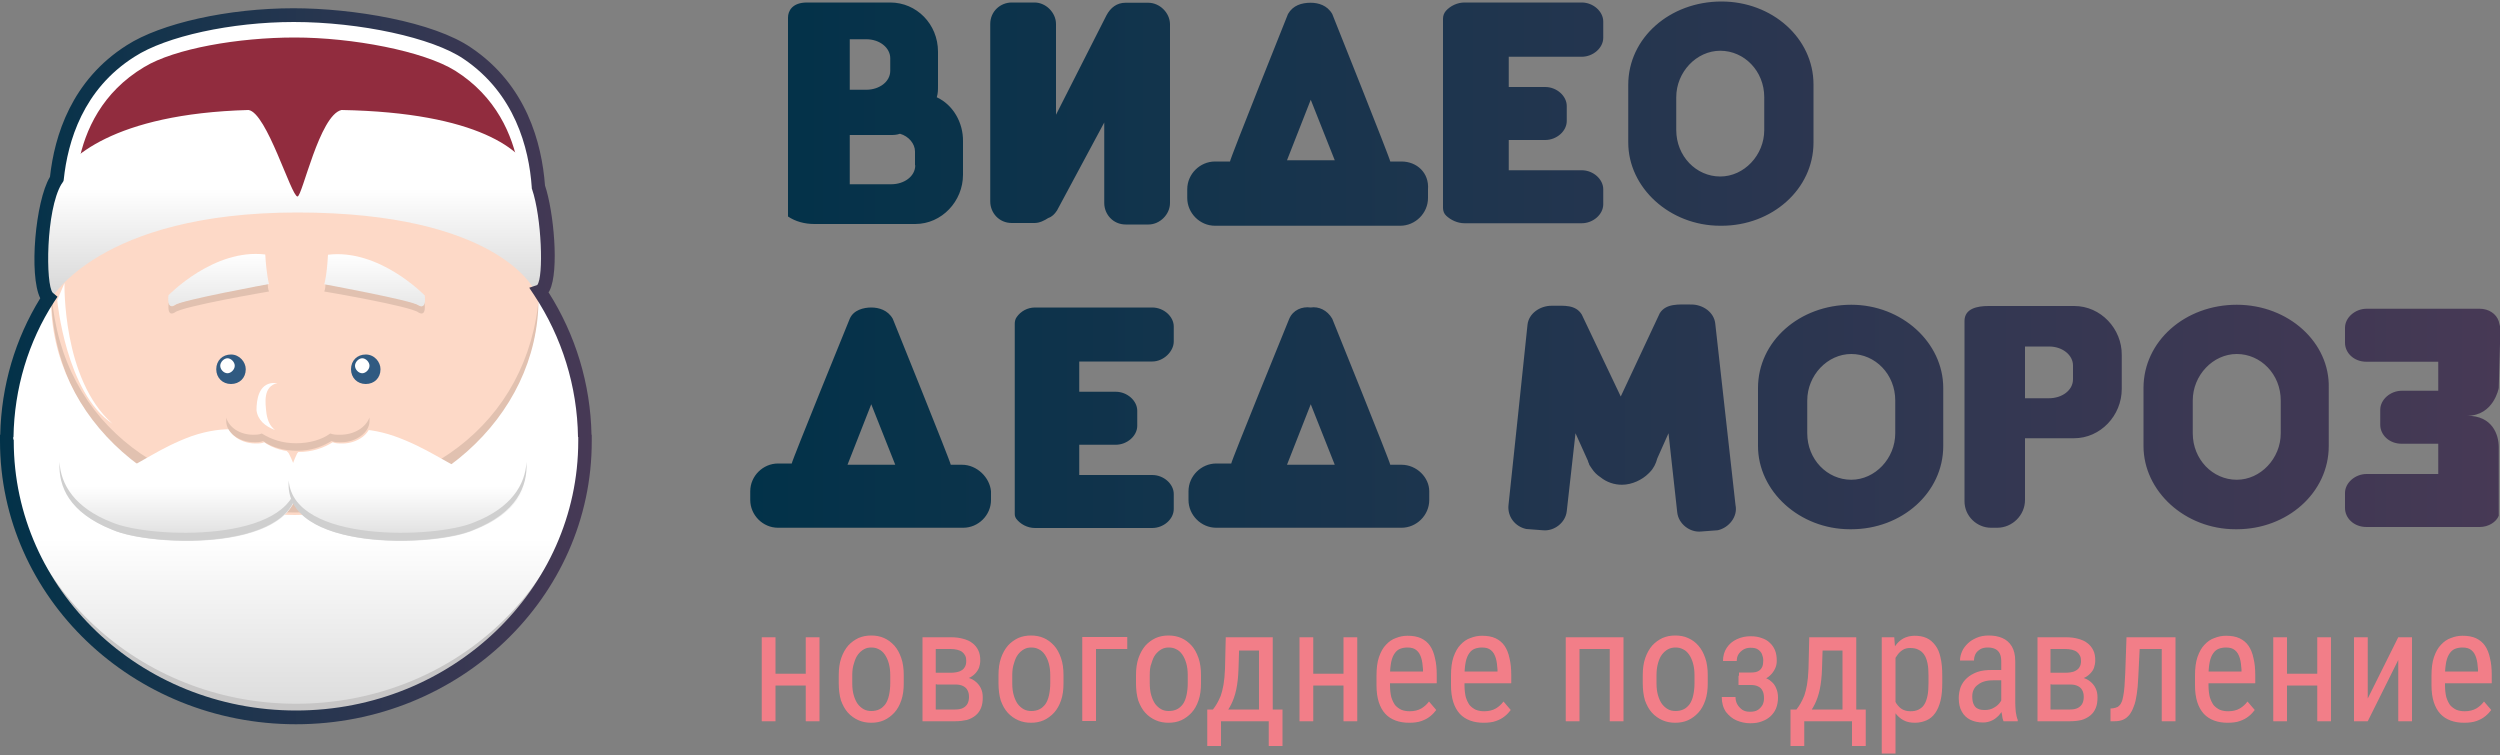 <svg version="1.1" id="Слой_1" xmlns="http://www.w3.org/2000/svg" xmlns:xlink="http://www.w3.org/1999/xlink" x="0" y="0" viewBox="0 0 1000 302" style="enable-background:new 0 0 1000 302" xml:space="preserve"><rect x="0" y="0" width="1000" height="302" fill="#808080" stroke="none"/><style>.st1,.st2{fill-rule:evenodd;clip-rule:evenodd;fill:#fdd9c7}.st2{fill:#e1c1b0}.st3{fill:#fff}.st8{fill-rule:evenodd;clip-rule:evenodd;fill:#cfcfcf}.st12{fill:#305a81}</style><defs><path id="SVGID_1_" d="M2.8 6.1h231.3V287H2.8z"/></defs><clipPath id="SVGID_00000070106699034475325380000001444214400154152365_"><use xlink:href="#SVGID_1_" style="overflow:visible"/></clipPath><g style="clip-path:url(#SVGID_00000070106699034475325380000001444214400154152365_)"><path class="st1" d="M117.9 59.9c60.8 0 109.8 47.9 109.8 106.6 0 58.7-49 106.6-109.8 106.6S8.1 225.2 8.1 166.5c0-58.7 49.5-106.6 109.8-106.6z"/><path class="st2" d="M117.9 199.1c-53.9 0-96-32.1-97.5-86.4v3C20.4 171 63 205 117.9 205s98-34.1 98-89.3v-3c-1.5 53.8-43.6 86.4-98 86.4z"/><path class="st3" d="M117.4 6.1c25 0 55.9 5.9 69.6 15.3 35.8 24.2 27.9 71.1 27.9 72.6 0 1-43.6-9.9-91.1-12.3-44.6-1.6-101 9.3-101 9.3s-7.4-47.4 29.4-70.6C66 11.5 92.9 6.1 117.4 6.1z"/><path d="M117.9 15c23 0 51.5 5.4 64.2 13.3 32.8 20.7 26 61.2 26 62.7 0 1-40.2-8.4-84.3-10.4-41.2-2-93.1 7.4-93.1 7.4s-6.9-41 27-61.2C69.9 19.4 95.4 15 117.9 15z" style="fill-rule:evenodd;clip-rule:evenodd;fill:#912c3e"/><linearGradient id="SVGID_00000062880062510909919190000012165010799505626271_" gradientUnits="userSpaceOnUse" x1="118.398" y1="143.333" x2="118.398" y2="6.846" gradientTransform="matrix(1 0 0 -1 0 301.89)"><stop offset=".418" style="stop-color:#fff"/><stop offset="1" style="stop-color:#d6d6d6"/></linearGradient><path style="fill-rule:evenodd;clip-rule:evenodd;fill:url(#SVGID_00000062880062510909919190000012165010799505626271_)" d="M215.4 115.7v3.9c0 47.4-43.6 86.4-97.5 86.4s-97.5-38.5-97.5-86.4v-2c-11.3 16.8-17.6 37-17.6 58.7 0 61.2 51.9 110.6 115.6 110.6S234 237.6 234 176.4c0-22.7-6.8-43.5-18.6-60.7z"/><path d="M118.4 281.5c-62.7 0-114.2-47.9-115.6-107.6v2c0 61.2 51.9 110.6 115.6 110.6S234 237.1 234 175.9v-2c-1.4 59.7-52.4 107.6-115.6 107.6z" style="fill-rule:evenodd;clip-rule:evenodd;fill:#c7c6c6"/><linearGradient id="SVGID_00000134226056388522416050000001380400677351120806_" gradientUnits="userSpaceOnUse" x1="71.322" y1="126.416" x2="71.322" y2="80.743" gradientTransform="matrix(1 0 0 -1 0 301.89)"><stop offset=".418" style="stop-color:#fff"/><stop offset="1" style="stop-color:#d6d6d6"/></linearGradient><path style="fill-rule:evenodd;clip-rule:evenodd;fill:url(#SVGID_00000134226056388522416050000001380400677351120806_)" d="M115.5 181.3s-12.3-15.8-38.7-6.9c-26 9.4-31.9 26.2-52.4 5.4-2.5 10.9.5 24.2 20.6 32.1 17.5 7.9 91 9.4 70.5-30.6z"/><path class="st8" d="M44.9 209c-15.2-5.9-20.6-15.3-21.1-24.2-.5 9.9 3.9 20.2 21.1 27.1 15.7 6.9 76.4 8.9 74-19.7-2 25.1-58.8 23.2-74 16.8z"/><linearGradient id="SVGID_00000071538440289180152290000002606430707027004316_" gradientUnits="userSpaceOnUse" x1="163.422" y1="126.416" x2="163.422" y2="80.743" gradientTransform="matrix(1 0 0 -1 0 301.89)"><stop offset=".418" style="stop-color:#fff"/><stop offset="1" style="stop-color:#d6d6d6"/></linearGradient><path style="fill-rule:evenodd;clip-rule:evenodd;fill:url(#SVGID_00000071538440289180152290000002606430707027004316_)" d="M189.9 211.9c20.1-7.9 23-21.2 20.6-32.1-20.6 20.7-26.5 3.9-52.9-5.4-26-8.9-38.7 6.9-38.7 6.9-19.6 40 53.9 38.5 71 30.6z"/><path class="st8" d="M189.5 209c15.2-5.9 20.6-15.3 21.1-24.2.5 9.9-3.9 20.2-21.1 27.1-15.7 6.9-76.4 8.9-74-19.7 1.9 25.1 58.8 23.2 74 16.8z"/><path class="st2" d="M69.9 122.1c-1.5 1-2 0-2.4-1 0 0-1 5.9 2.4 3.9 2.9-2.5 37.7-8.4 37.7-8.4s-.5-1-.5-3c-4.9.6-34.8 6-37.2 8.5zM167.4 122.1c1.5 1 2 0 2.4-1 0 0 1 5.9-2.4 3.9-2.9-2.5-37.7-8.4-37.7-8.4s.5-1 .5-3c4.4.6 34.3 6 37.2 8.5z"/><linearGradient id="SVGID_00000115485954324291386230000010598132987690052765_" gradientUnits="userSpaceOnUse" x1="87.465" y1="200.483" x2="87.465" y2="179.551" gradientTransform="matrix(1 0 0 -1 0 301.89)"><stop offset="0" style="stop-color:#fff"/><stop offset="1" style="stop-color:#e8e8e8"/></linearGradient><path style="fill-rule:evenodd;clip-rule:evenodd;fill:url(#SVGID_00000115485954324291386230000010598132987690052765_)" d="M67.4 118.1s18.1-18.8 38.7-16.3c.5 8.4 1.5 11.8 1.5 11.8S72.8 120 69.9 122c-3.4 2.1-2.5-3.9-2.5-3.9z"/><linearGradient id="SVGID_00000166676369110597533230000011177014712461579918_" gradientUnits="userSpaceOnUse" x1="149.826" y1="200.483" x2="149.826" y2="179.551" gradientTransform="matrix(1 0 0 -1 0 301.89)"><stop offset="0" style="stop-color:#fff"/><stop offset="1" style="stop-color:#e8e8e8"/></linearGradient><path style="fill-rule:evenodd;clip-rule:evenodd;fill:url(#SVGID_00000166676369110597533230000011177014712461579918_)" d="M167.4 122.1c-2.9-2-37.7-8.4-37.7-8.4s1-3 1.5-11.8c20.6-2.5 38.7 16.3 38.7 16.3s.9 5.9-2.5 3.9z"/><path class="st1" d="M138.5 160.1c-2.5-6.4-10.3-10.9-19.6-10.9s-17.2 4.9-19.6 11.4c-4.9 1-8.3 4.4-8.3 8.4 0 4.4 4.9 8.4 11.3 8.4 1 0 2.5 0 3.4-.5 3.4 2.5 8.3 3.9 13.7 3.9 5.4 0 9.8-1.5 13.7-3.9 1 .5 2.5.5 3.9.5 5.9 0 11.3-3.9 11.3-8.4-1-5-4.9-7.9-9.8-8.9z"/><path class="st2" d="M136 173.9c-1.5 0-2.5 0-3.9-.5-3.4 2.5-8.3 3.9-13.7 3.9-5.4 0-9.8-1.5-13.7-3.9-1 .5-2.5.5-3.4.5-5.4 0-9.8-3-10.8-6.9v1.5c0 4.4 4.9 8.4 11.3 8.4 1 0 2.5 0 3.4-.5 3.4 2.5 8.3 3.9 13.7 3.9 5.4 0 9.8-1.5 13.7-3.9 1 .5 2.5.5 3.9.5 5.9 0 11.3-3.9 11.3-8.4V167c-1.5 3.9-5.9 6.9-11.8 6.9z"/><path class="st12" d="M98.3 147.7c0 3.5-2.5 5.9-5.9 5.9s-5.9-2.5-5.9-5.9c0-3.5 2.5-5.9 5.9-5.9s5.9 3 5.9 5.9z"/><path class="st3" d="M93.9 146.3c0 1.5-1.5 3-2.9 3-1.5 0-2.9-1.5-2.9-3s1.5-3 2.9-3 2.9 1.5 2.9 3z"/><path class="st12" d="M152.2 147.7c0 3.5-2.5 5.9-5.9 5.9-3.4 0-5.9-2.5-5.9-5.9 0-3.5 2.5-5.9 5.9-5.9 3.5 0 5.9 3 5.9 5.9z"/><path class="st3" d="M147.8 146.3c0 1.5-1.5 3-2.9 3-1.5 0-2.9-1.5-2.9-3s1.5-3 2.9-3 2.9 1.5 2.9 3z"/><linearGradient id="SVGID_00000094581907125516801940000010403273842253543850_" gradientUnits="userSpaceOnUse" x1="117.858" y1="257.642" x2="117.858" y2="182.514" gradientTransform="matrix(1 0 0 -1 0 301.89)"><stop offset=".418" style="stop-color:#fff"/><stop offset="1" style="stop-color:#d6d6d6"/></linearGradient><path style="fill-rule:evenodd;clip-rule:evenodd;fill:url(#SVGID_00000094581907125516801940000010403273842253543850_)" d="M20.4 119.6S39.5 85 118.9 85c79.9 0 94.6 30.6 94.6 30.6 9.3 8.4 5.9-39.5-.5-45.4-3.4-9.9-21.6-25.2-76.4-26.2-8.8 2-15.7 34.6-17.6 34.6-2.5 0-12.3-33.6-19.6-34.6C45 45.5 26.9 63.7 22.5 72.1c-7 11.5-8 47.5-2.1 47.5z"/><path class="st3" d="M106.6 165.5c-.5-4.4-1.5-10.9 4.4-12.3h-2c-5.4.5-6.4 6.4-6.4 10.9.5 3.9 3.4 6.4 7.4 7.9-1.9-1.5-2.9-3.5-3.4-6.5z"/><path d="m25.8 113.2-2.9 6.9s3.4 37 22.1 49.4c-20.2-17.8-19.2-56.3-19.2-56.3z" style="fill-rule:evenodd;clip-rule:evenodd;fill:#fff"/></g><linearGradient id="SVGID_00000150798173820167545260000017804697548947171227_" gradientUnits="userSpaceOnUse" x1="300.125" y1="106.627" x2="1000" y2="106.627"><stop offset="0" style="stop-color:#023249"/><stop offset="1" style="stop-color:#473955"/></linearGradient><path style="fill-rule:evenodd;clip-rule:evenodd;fill:url(#SVGID_00000150798173820167545260000017804697548947171227_)" d="M384.8 185.9h-4.5c0-1-23.2-58.4-23.2-58.4-2-3.5-5.6-4.5-8.6-4.5-3.1 0-7.1 1-8.6 4.5 0 0-23.2 56.9-23.2 57.9h-5.5c-6 0-11.1 5-11.1 11.1v3.5c0 6 5 11.1 11.1 11.1h74.1c6 0 11.1-5 11.1-11.1v-3.5c-.5-5.5-5.6-10.6-11.6-10.6zm-36.3-24.2 9.6 24.2H339l9.5-24.2zm212.1 24.2h-4.5c0-1-23.2-58.4-23.2-58.4-2-3.5-5.5-5-8.6-4.5-3.5-.5-7.1 1-8.6 4.5 0 0-23.2 56.9-23.2 57.9h-6c-6 0-11.1 5-11.1 11.1v3.5c0 6 5 11.1 11.1 11.1h74.1c6 0 11.1-5 11.1-11.1v-3.5c0-5.5-5-10.6-11.1-10.6zm-36.3-24.2 9.6 24.2h-19.1l9.5-24.2zm-63.4-17.1c4.5 0 8.6-4 8.6-8v-6c0-4-4-7.6-8.6-7.6H414c-3 0-5.7 1.5-7.3 3.8-.6.8-.8 1.8-.8 2.7v76.1c0 .7.2 1.3.6 1.9 1.6 2.1 4.4 3.7 7.5 3.7h46.9c4.5 0 8.6-3.5 8.6-7.6v-6c0-4-4-7.6-8.6-7.6h-29.2v-12.1h14.6c4.5 0 8.6-3.5 8.6-7.6v-6c0-4-4-7.6-8.6-7.6h-14.6v-12.1h29.2zM694.2 202l-8.1-72.6c-.5-4.5-4.9-7.6-9.6-7.6h-.5c-4.5 0-9.6-.5-12.1 3.5l-15.6 33.3s-15.1-31.7-15.6-32.8c-2.5-4-7-3.5-11.6-3.5h-.5c-4.5 0-9.1 3-9.6 7.6 0 .5-7.6 72.1-7.6 72.1-.5 4.5 2.5 8.6 7.1 9.6l6.6.5c4.5.5 9.1-3 9.6-7.6l3.5-31.2 5 11.1c0 .5.5 1 .5 1.5l1 1.5c1 1.5 2 2.5 3.5 3.5 2.5 2 5.5 3 8.6 3 4 0 8.1-2 10.6-4.5l.5-.5c1.5-1.5 2.5-3.5 3-5.5l4.5-10.1 3.5 31.7c.5 4.5 5 8.1 9.6 7.6l6.6-.5c4.5-1 8.1-5.5 7.1-10.1zm46.3-80.1c-20.7 0-37.3 14.6-37.3 33.3v23.2c0 18.1 16.6 33.3 36.8 33.3h.5c20.2 0 36.8-14.6 36.8-33.3v-23.2c0-18.2-16.6-33.3-36.8-33.3zm17.6 51.4c0 10.1-8.1 18.6-17.6 18.6-9.6 0-17.6-8.1-17.6-18.6v-13.1c0-10.1 8.1-18.6 17.6-18.6 9.6 0 17.6 8.1 17.6 18.6v13.1zm136.6-51.4c-20.7 0-37.3 14.6-37.3 33.3v23.2c0 18.1 16.6 33.3 36.8 33.3h.5c20.2 0 36.8-14.6 36.8-33.3v-23.2c.5-18.2-16.1-33.3-36.8-33.3zm17.6 51.4c0 10.1-8.1 18.6-17.6 18.6-9.6 0-17.6-8.1-17.6-18.6v-13.1c0-10.1 8.1-18.6 17.6-18.6 9.6 0 17.6 8.1 17.6 18.6v13.1zm-82.6-50.9h-34.3c-4.5 0-9.6 1-9.6 6v72.1c0 6 5 10.6 10.6 10.6h2.5c6 0 11.1-5 11.1-11.1v-24.7h19.6c10.6 0 19.1-9.1 19.1-19.7V142c.1-10.5-8.4-19.6-19-19.6zm-.5 29.3c0 4.5-4.5 7.6-9.6 7.6H810v-20.7h9.6c5.5 0 9.6 3.5 9.6 7.6v5.5zm170.3 27.2c0-5-2.5-12.6-12.6-12.6 10.6 0 12.6-11.1 12.6-11.1l.5-17.6v-7.1l-.5-2c-1-3-4-5-7.6-5h-45.3c-4.5 0-8.6 3.5-8.6 7.6v6c0 4 3.5 7.6 8.6 7.6h28.7v11.6h-14.6c-4.5 0-8.6 3.5-8.6 7.6v6c0 4 3.5 7.6 8.6 7.6h14.6v12.1h-28.7c-4.5 0-8.6 3.5-8.6 7.6v6c0 4 3.5 7.6 8.6 7.6h45.3c3.5 0 6.6-2 7.6-4.5M560.6 64.6h-4.5c0-1-23.2-59-23.2-59-2-3.5-5.6-4.5-8.6-4.5-3.6 0-7.1 1-9.1 4.5 0 0-23.2 57.9-23.2 59h-6c-6 0-11.1 5-11.1 11.1v3.5c0 6 5 11.1 11.1 11.1h74.1c6 0 11.1-5 11.1-11.1v-3.5c.5-6.6-4.5-11.1-10.6-11.1zm-36.3-24.7 9.6 24.2h-19.1l9.5-24.2zm108.4-17.2c4.5 0 8.6-3.5 8.6-7.6V8.6c0-4-4-7.6-8.6-7.6h-46.9c-2.8 0-5.6 1.3-7.4 3.3-.8.9-1.2 2-1.2 3.2v75.7c0 1.1.4 2.3 1.3 3.1 1.8 1.7 4.5 3 7.3 3h46.9c4.5 0 8.6-3.5 8.6-7.6v-6c0-4-4-7.6-8.6-7.6h-29.2V56h14.6c4.5 0 8.6-3.5 8.6-7.6v-6c0-4-4-7.6-8.6-7.6h-14.6V22.7h29.2zM688.6.6c-20.7 0-37.3 14.6-37.3 33.3V57c0 18.1 16.6 33.3 36.8 33.3h.5c20.2 0 36.8-14.6 36.8-33.3V33.8c0-18.6-16.6-33.2-36.8-33.2zM705.7 52c0 10.1-8.1 18.6-17.6 18.6-9.6 0-17.6-8.1-17.6-18.6V38.9c0-10.1 8.1-18.6 17.6-18.6 9.6 0 17.6 8.1 17.6 18.6V52zm-331-13.1c.5-1.5.5-3 .5-4.5V20.7c0-11.1-8.6-19.7-19.1-19.7h-33.3c-6 0-7.6 3.5-7.6 6v79.6c3 2 6.6 3 10.6 3h40.3c10.6 0 19.1-9.1 19.1-19.7V56.5c.1-7.5-4-14.6-10.5-17.6zm-34.8-23.2h6.6c5.5 0 9.6 3.5 9.6 7.6v5c0 4.5-4.5 7.6-9.6 7.6h-6.6V15.7zm26.2 50.4c0 4.5-4.5 7.6-9.6 7.6h-16.6V54H356c1.5 0 2.5 0 4-.5 3.5 1 6 4 6 7.1v5.5zm93.2-65h-9.1c-3.5 0-6 2-7.6 5l-20.2 39.8V9.6c0-4.5-4-8.6-8.6-8.6h-9.1c-4.5 0-8.6 3.5-8.6 8.6v71c0 4.5 3.5 8.6 8.6 8.6h9.1c2 0 4-1 5.5-2 1.5-.5 2.5-1.5 3.5-3L441.7 49v32.2c0 4.5 3.5 8.6 8.6 8.6h9.1c4.5 0 8.6-4 8.6-8.6V9.6c-.1-4.5-4.1-8.5-8.7-8.5z"/><path d="M323.4 269.5v4.7h-14.2v-4.7h14.2zm-13.2-14.6v33.6h-5.5v-33.6h5.5zm17.6 0v33.6h-5.5v-33.6h5.5zm7.7 18.4v-3.2c0-2.6.3-4.9 1-6.9s1.6-3.6 2.8-5c1.2-1.3 2.6-2.3 4.1-3 1.6-.7 3.3-1 5.1-1 1.8 0 3.5.3 5.1 1 1.6.7 2.9 1.7 4.1 3 1.2 1.3 2.1 3 2.8 5 .7 2 1 4.3 1 6.9v3.2c0 2.6-.3 4.9-1 6.9s-1.6 3.6-2.8 4.9c-1.2 1.3-2.6 2.3-4.1 3-1.6.7-3.3 1-5.1 1-1.8 0-3.5-.3-5.1-1-1.6-.7-3-1.7-4.2-3-1.2-1.3-2.1-3-2.8-4.9-.6-2-.9-4.3-.9-6.9zm5.4-3.2v3.2c0 1.8.2 3.5.6 4.8.4 1.4.9 2.5 1.6 3.5.7.9 1.5 1.6 2.4 2.1.9.5 1.9.7 3 .7 1.2 0 2.3-.2 3.3-.7 1-.5 1.7-1.2 2.4-2.1.6-.9 1.1-2.1 1.4-3.5.3-1.4.5-3 .5-4.8v-3.2c0-1.8-.2-3.4-.6-4.8-.4-1.4-.9-2.5-1.6-3.5-.7-1-1.5-1.7-2.4-2.1-.9-.5-1.9-.7-3-.7s-2 .2-2.9.7c-.9.5-1.7 1.2-2.4 2.1-.7.9-1.2 2.1-1.6 3.5-.5 1.4-.7 3-.7 4.8zm41.2 3.6h-9l-.1-4.6h7.2c1.4 0 2.6-.2 3.5-.5 1-.4 1.7-.9 2.1-1.6.5-.7.7-1.6.7-2.6 0-.8-.1-1.5-.4-2.1-.3-.6-.7-1.1-1.2-1.5-.5-.4-1.2-.7-2-.9-.8-.2-1.7-.3-2.8-.3h-5.8v28.9H369v-33.6h11.3c1.8 0 3.5.2 4.9.6 1.5.4 2.7.9 3.7 1.7 1 .7 1.8 1.7 2.4 2.9.6 1.2.8 2.5.8 4.1 0 1-.2 2-.5 2.9-.4.9-.9 1.7-1.6 2.4-.7.7-1.5 1.3-2.5 1.7-1 .4-2.2.7-3.5.8l-1.9 1.7zm0 14.8h-11l2.8-4.7h8.2c1.3 0 2.3-.2 3.1-.6.8-.4 1.4-1 1.8-1.7.4-.8.6-1.7.6-2.7 0-1.1-.2-2-.6-2.7-.4-.8-1-1.3-1.8-1.7-.8-.4-1.8-.6-3.1-.6h-7.4l.1-4.6h9.1l1.9 1.7c1.6.1 2.9.6 4 1.4 1.1.8 1.9 1.7 2.5 2.9.6 1.2.8 2.4.8 3.8 0 1.6-.2 3-.7 4.2-.5 1.2-1.2 2.2-2.2 3-1 .8-2.1 1.4-3.5 1.8-1.4.3-2.9.5-4.6.5zm17.3-15.2v-3.2c0-2.6.3-4.9 1-6.9s1.6-3.6 2.8-5c1.2-1.3 2.6-2.3 4.1-3 1.6-.7 3.3-1 5.1-1 1.8 0 3.5.3 5.1 1 1.6.7 2.9 1.7 4.1 3 1.2 1.3 2.1 3 2.8 5 .7 2 1 4.3 1 6.9v3.2c0 2.6-.3 4.9-1 6.9s-1.6 3.6-2.8 4.9c-1.2 1.3-2.6 2.3-4.1 3-1.6.7-3.3 1-5.1 1-1.8 0-3.5-.3-5.1-1-1.6-.7-3-1.7-4.2-3-1.2-1.3-2.1-3-2.8-4.9-.6-2-.9-4.3-.9-6.9zm5.5-3.2v3.2c0 1.8.2 3.5.6 4.8.4 1.4.9 2.5 1.6 3.5.7.9 1.5 1.6 2.4 2.1.9.5 1.9.7 3 .7 1.2 0 2.3-.2 3.3-.7 1-.5 1.7-1.2 2.4-2.1.6-.9 1.1-2.1 1.4-3.5.3-1.4.5-3 .5-4.8v-3.2c0-1.8-.2-3.4-.6-4.8-.4-1.4-.9-2.5-1.6-3.5-.7-1-1.5-1.7-2.4-2.1-.9-.5-1.9-.7-3-.7s-2 .2-2.9.7c-.9.5-1.7 1.2-2.4 2.1-.7.9-1.2 2.1-1.6 3.5-.5 1.4-.7 3-.7 4.8zm46-15.2v4.7h-12.5v28.8h-5.5v-33.6h18zm3.5 18.4v-3.2c0-2.6.3-4.9 1-6.9s1.6-3.6 2.8-5c1.2-1.3 2.6-2.3 4.1-3 1.6-.7 3.3-1 5.1-1 1.8 0 3.5.3 5.1 1 1.6.7 2.9 1.7 4.1 3 1.2 1.3 2.1 3 2.8 5 .7 2 1 4.3 1 6.9v3.2c0 2.6-.3 4.9-1 6.9s-1.6 3.6-2.8 4.9c-1.2 1.3-2.6 2.3-4.1 3-1.6.7-3.3 1-5.1 1-1.8 0-3.5-.3-5.1-1-1.6-.7-3-1.7-4.2-3-1.2-1.3-2.1-3-2.8-4.9-.6-2-.9-4.3-.9-6.9zm5.5-3.2v3.2c0 1.8.2 3.5.6 4.8.4 1.4.9 2.5 1.6 3.5.7.9 1.5 1.6 2.4 2.1.9.5 1.9.7 3 .7 1.2 0 2.3-.2 3.3-.7 1-.5 1.7-1.2 2.4-2.1.6-.9 1.1-2.1 1.4-3.5.3-1.4.5-3 .5-4.8v-3.2c0-1.8-.2-3.4-.6-4.8-.4-1.4-.9-2.5-1.6-3.5-.7-1-1.5-1.7-2.4-2.1-.9-.5-1.9-.7-3-.7s-2 .2-2.9.7c-.9.5-1.7 1.2-2.4 2.1-.7.9-1.2 2.1-1.6 3.5-.6 1.4-.7 3-.7 4.8zm30.4-15.2h5.5l-.4 12.6c-.1 3.2-.4 5.9-.9 8.3-.5 2.3-1.2 4.3-2 5.9-.8 1.6-1.7 3-2.7 4.1-1 1.1-2.1 2-3.2 2.8h-2.7l.1-4.7h1.1c.6-.8 1.2-1.6 1.7-2.5.5-.9 1-1.9 1.5-3.1.4-1.2.8-2.7 1.1-4.4.3-1.7.5-3.9.6-6.4l.3-12.6zm1.3 0h17.5v33.6h-5.5v-28.3h-12v-5.3zm-8.7 28.9H513v14.6h-5.5v-9.9h-19.1v9.9h-5.5v-14.6zm55.5-14.3v4.7h-14.2v-4.7h14.2zm-13.1-14.6v33.6h-5.5v-33.6h5.5zm17.6 0v33.6h-5.5v-33.6h5.5zm20.7 34.2c-2 0-3.8-.3-5.4-.9-1.6-.6-3-1.5-4.1-2.7-1.1-1.2-2-2.8-2.6-4.7-.6-1.9-.9-4.1-.9-6.7v-3.8c0-3 .3-5.5 1-7.5s1.6-3.7 2.8-4.9c1.2-1.3 2.5-2.2 4-2.7 1.5-.6 3-.9 4.6-.9 2.1 0 3.9.3 5.4 1 1.5.7 2.7 1.7 3.6 3 .9 1.3 1.6 3 2 5 .5 2 .7 4.2.7 6.8v3.2h-21v-4.7h15.5v-.8c-.1-1.7-.3-3.3-.7-4.6-.4-1.3-1-2.4-1.9-3.1-.9-.8-2.1-1.1-3.7-1.1-1 0-2 .2-2.8.5-.8.3-1.6.9-2.2 1.8-.6.8-1.1 2-1.4 3.4-.3 1.5-.5 3.3-.5 5.6v3.8c0 1.8.2 3.4.5 4.7.4 1.3.9 2.3 1.5 3.2.7.8 1.5 1.4 2.5 1.9 1 .4 2.1.6 3.4.6 1.8 0 3.4-.4 4.6-1.1 1.2-.7 2.2-1.6 3.1-2.8l2.9 3.4c-.6.8-1.4 1.7-2.4 2.5s-2.1 1.4-3.5 1.9-3 .7-5 .7zm29.8 0c-2 0-3.8-.3-5.4-.9-1.6-.6-3-1.5-4.1-2.7-1.1-1.2-2-2.8-2.6-4.7-.6-1.9-.9-4.1-.9-6.7v-3.8c0-3 .3-5.5 1-7.5s1.6-3.7 2.8-4.9c1.2-1.3 2.5-2.2 4-2.7 1.5-.6 3-.9 4.6-.9 2.1 0 3.9.3 5.4 1 1.5.7 2.7 1.7 3.6 3 .9 1.3 1.6 3 2 5 .5 2 .7 4.2.7 6.8v3.2h-21v-4.7H599v-.8c-.1-1.7-.3-3.3-.7-4.6-.4-1.3-1-2.4-1.9-3.1-.9-.8-2.1-1.1-3.7-1.1-1 0-2 .2-2.8.5-.8.3-1.6.9-2.2 1.8-.6.8-1.1 2-1.4 3.4-.3 1.5-.5 3.3-.5 5.6v3.8c0 1.8.2 3.4.5 4.7.4 1.3.9 2.3 1.5 3.2.7.8 1.5 1.4 2.5 1.9 1 .4 2.1.6 3.4.6 1.8 0 3.4-.4 4.6-1.1 1.2-.7 2.2-1.6 3.1-2.8l2.9 3.4c-.6.8-1.4 1.7-2.4 2.5s-2.1 1.4-3.5 1.9-3 .7-5 .7zm51.1-34.2v4.7h-13.4v-4.7h13.4zm-12.7 0v33.6h-5.5v-33.6h5.5zm17.6 0v33.6h-5.5v-33.6h5.5zm7.7 18.4v-3.2c0-2.6.3-4.9 1-6.9s1.6-3.6 2.8-5c1.2-1.3 2.6-2.3 4.1-3 1.6-.7 3.3-1 5.1-1 1.8 0 3.6.3 5.1 1 1.6.7 3 1.7 4.1 3 1.2 1.3 2.1 3 2.8 5 .7 2 1 4.3 1 6.9v3.2c0 2.6-.3 4.9-1 6.9s-1.6 3.6-2.8 4.9c-1.2 1.3-2.6 2.3-4.1 3-1.6.7-3.3 1-5.1 1-1.8 0-3.5-.3-5.1-1-1.6-.7-3-1.7-4.2-3-1.2-1.3-2.1-3-2.8-4.9-.6-2-.9-4.3-.9-6.9zm5.5-3.2v3.2c0 1.8.2 3.5.6 4.8.4 1.4.9 2.5 1.6 3.5.7.9 1.5 1.6 2.4 2.1.9.5 1.9.7 3 .7 1.2 0 2.3-.2 3.3-.7 1-.5 1.7-1.2 2.4-2.1.6-.9 1.1-2.1 1.4-3.5.3-1.4.5-3 .5-4.8v-3.2c0-1.8-.2-3.4-.6-4.8-.4-1.4-.9-2.5-1.6-3.5-.7-1-1.5-1.7-2.4-2.1-.9-.5-1.9-.7-3-.7s-2 .2-3 .7c-.9.5-1.7 1.2-2.4 2.1-.7.9-1.2 2.1-1.6 3.5-.4 1.4-.6 3-.6 4.8zm38.4 2.4h-5.4V269h5c1.2 0 2.1-.2 2.8-.6.7-.4 1.2-1 1.5-1.7.3-.7.4-1.6.4-2.5 0-.9-.2-1.7-.5-2.5s-.9-1.4-1.6-1.9c-.7-.5-1.7-.7-3-.7-1 0-1.9.2-2.8.7-.8.5-1.5 1.1-2 1.9-.5.8-.7 1.7-.7 2.7h-5.5c0-2 .5-3.8 1.5-5.3s2.3-2.6 4-3.4c1.7-.8 3.5-1.2 5.5-1.2 1.7 0 3.1.2 4.4.7 1.3.4 2.4 1 3.3 1.9.9.8 1.6 1.8 2.1 3s.7 2.6.7 4.2c0 1.1-.2 2.2-.7 3.2-.5 1-1.1 1.9-2 2.7-.8.8-1.9 1.4-3.1 1.8-1.1.2-2.4.5-3.9.5zm-5.5-2.2h5.4c1.7 0 3.1.2 4.4.6 1.3.4 2.4.9 3.2 1.7.9.7 1.6 1.7 2 2.8.5 1.1.7 2.3.7 3.7 0 1.6-.3 3-.8 4.3-.5 1.2-1.3 2.3-2.3 3.2-1 .9-2.1 1.5-3.5 2-1.3.5-2.8.7-4.5.7-1.9 0-3.7-.4-5.4-1.1-1.7-.7-3.1-1.9-4.3-3.4-1.1-1.6-1.7-3.6-1.7-6h5.5c0 1 .2 2 .7 2.9.5.9 1.2 1.6 2 2.2.9.6 1.9.8 3.1.8 1.2 0 2.3-.2 3.1-.7.8-.5 1.4-1.2 1.9-2 .4-.8.6-1.7.6-2.7 0-1.3-.2-2.3-.6-3-.4-.8-.9-1.3-1.7-1.7-.8-.4-1.7-.6-2.9-.6h-5v-3.7zm28.2-15.4h5.5l-.4 12.6c-.1 3.2-.4 5.9-.9 8.3-.5 2.3-1.2 4.3-2 5.9-.8 1.6-1.7 3-2.7 4.1-1 1.1-2.1 2-3.2 2.8h-2.7l.1-4.7h1.1c.6-.8 1.2-1.6 1.7-2.5.5-.9 1-1.9 1.5-3.1.4-1.2.8-2.7 1.1-4.4.3-1.7.5-3.9.6-6.4l.3-12.6zm1.3 0h17.5v33.6H737v-28.3h-12v-5.3zm-8.8 28.9h30.1v14.6h-5.5v-9.9h-19.1v9.9h-5.5v-14.6zm42-22.4v40h-5.5v-46.5h5l.5 6.5zm18.7 8.8v3.1c0 2.6-.2 5-.7 7-.5 2-1.2 3.6-2.1 4.9-.9 1.3-2.1 2.3-3.4 2.9-1.4.6-2.9 1-4.7 1s-3.3-.3-4.6-1c-1.3-.7-2.4-1.7-3.3-2.9-.9-1.3-1.6-2.8-2.1-4.6-.5-1.8-.8-3.9-1-6.1v-4.8c.2-2.4.5-4.5 1-6.4.5-1.9 1.2-3.5 2-4.8.9-1.3 2-2.4 3.3-3.1 1.3-.7 2.8-1.1 4.6-1.1 1.8 0 3.4.3 4.7.9 1.4.6 2.5 1.6 3.5 2.9 1 1.3 1.7 2.9 2.1 4.9.5 2 .7 4.4.7 7.2zm-5.5 3.1v-3.1c0-1.9-.1-3.5-.4-4.9-.3-1.4-.7-2.5-1.3-3.4-.6-.9-1.4-1.6-2.3-2-.9-.5-2-.7-3.3-.7-1.1 0-2.1.2-2.9.7-.8.5-1.5 1.1-2.1 1.9-.6.8-1.1 1.6-1.5 2.6-.4 1-.7 2-.9 3v9.4c.4 1.3.8 2.6 1.4 3.8.6 1.2 1.4 2.1 2.3 2.8 1 .7 2.2 1.1 3.8 1.1 1.3 0 2.3-.2 3.3-.7.9-.5 1.7-1.1 2.2-2 .6-.9 1-2.1 1.3-3.5.3-1.5.4-3.1.4-5zm29.1 9.5v-18.2c0-1.3-.2-2.4-.6-3.2-.4-.8-1-1.4-1.8-1.8-.8-.4-1.8-.6-3-.6s-2.2.2-3 .7c-.8.5-1.5 1.1-1.9 1.9-.4.8-.6 1.7-.6 2.6H784c0-1.2.3-2.4.8-3.6.5-1.2 1.3-2.2 2.3-3.2 1-1 2.2-1.7 3.6-2.3 1.4-.6 3-.9 4.7-.9 2.1 0 3.9.3 5.5 1s2.8 1.7 3.8 3.3c.9 1.5 1.4 3.5 1.4 6v16.6c0 1.1.1 2.3.2 3.6.2 1.3.4 2.3.8 3.3v.5h-5.7c-.3-.7-.5-1.5-.6-2.6-.3-1.2-.3-2.2-.3-3.1zm.8-14.7.1 4h-3.8c-1.3 0-2.5.1-3.6.4-1.1.3-2 .7-2.7 1.3-.8.5-1.4 1.2-1.8 2-.4.8-.6 1.7-.6 2.8 0 1.3.2 2.4.6 3.2.4.8.9 1.4 1.7 1.7.7.4 1.7.5 2.8.5 1.4 0 2.6-.3 3.7-1 1.1-.6 1.9-1.4 2.5-2.3.6-.9.9-1.8.8-2.5l1.2 2.6c-.1.8-.4 1.7-.8 2.6-.4.9-1 1.8-1.8 2.7-.8.8-1.7 1.6-2.8 2.1-1.1.5-2.2.8-3.6.8-1.9 0-3.7-.4-5.1-1.1-1.4-.7-2.6-1.8-3.4-3.3-.8-1.4-1.2-3.2-1.2-5.4 0-1.6.3-3.1.8-4.5.6-1.4 1.4-2.5 2.5-3.5s2.5-1.8 4.1-2.4c1.7-.6 3.6-.8 5.8-.8h4.6zm26.7 5.6h-9l-.1-4.6h7.2c1.4 0 2.6-.2 3.5-.5.9-.4 1.7-.9 2.1-1.6.5-.7.7-1.6.7-2.6 0-.8-.1-1.5-.4-2.1-.3-.6-.7-1.1-1.2-1.5-.5-.4-1.2-.7-2-.9-.8-.2-1.7-.3-2.8-.3h-5.8v28.9H815v-33.6h11.3c1.8 0 3.5.2 4.9.6 1.5.4 2.7.9 3.7 1.7 1 .7 1.8 1.7 2.4 2.9.6 1.2.8 2.5.8 4.1 0 1-.2 2-.5 2.9s-.9 1.7-1.6 2.4c-.7.7-1.5 1.3-2.5 1.7-1 .4-2.2.7-3.5.8l-2 1.7zm0 14.8h-11l2.8-4.7h8.2c1.3 0 2.3-.2 3.1-.6.8-.4 1.4-1 1.8-1.7.4-.8.6-1.7.6-2.7 0-1.1-.2-2-.6-2.7-.4-.8-1-1.3-1.8-1.7-.8-.4-1.8-.6-3.1-.6h-7.4l.1-4.6h9.1l1.9 1.7c1.6.1 2.9.6 4 1.4 1.1.8 1.9 1.7 2.5 2.9.6 1.2.8 2.4.8 3.8 0 1.6-.2 3-.7 4.2-.5 1.2-1.2 2.2-2.2 3-1 .8-2.1 1.4-3.5 1.8-1.3.3-2.8.5-4.6.5zm37.3-33.6v4.7h-13.4v-4.7h13.4zm4.9 0v33.6h-5.5v-33.6h5.5zm-19.6 0h5.5l-.8 16.2c-.1 2.5-.3 4.7-.6 6.6-.3 1.9-.6 3.5-1.2 4.9-.5 1.4-1.1 2.5-1.8 3.4-.7.8-1.5 1.5-2.5 1.9-1 .4-2.1.6-3.4.6h-1.6v-5.1l1.1-.1c.7-.1 1.3-.3 1.9-.6.5-.4 1-.9 1.3-1.6.4-.7.6-1.6.8-2.7.2-1.1.4-2.4.5-3.9.1-1.5.2-3.3.3-5.3l.5-14.3zm40.4 34.2c-2 0-3.8-.3-5.4-.9-1.6-.6-3-1.5-4.1-2.7-1.1-1.2-2-2.8-2.6-4.7-.6-1.9-.9-4.1-.9-6.7v-3.8c0-3 .3-5.5 1-7.5s1.6-3.7 2.8-4.9c1.2-1.3 2.5-2.2 4-2.7 1.5-.6 3-.9 4.6-.9 2.1 0 3.9.3 5.4 1 1.5.7 2.7 1.7 3.6 3 .9 1.3 1.6 3 2 5 .5 2 .7 4.2.7 6.8v3.2h-21v-4.7h15.5v-.8c-.1-1.7-.3-3.3-.7-4.6-.4-1.3-1-2.4-1.9-3.1-.9-.8-2.1-1.1-3.7-1.1-1 0-2 .2-2.8.5-.8.3-1.6.9-2.2 1.8-.6.8-1.1 2-1.4 3.4-.3 1.5-.5 3.3-.5 5.6v3.8c0 1.8.2 3.4.5 4.7.4 1.3.9 2.3 1.5 3.2.7.8 1.5 1.4 2.5 1.9 1 .4 2.1.6 3.4.6 1.8 0 3.4-.4 4.6-1.1 1.2-.7 2.2-1.6 3.1-2.8l2.9 3.4c-.6.8-1.4 1.7-2.4 2.5s-2.1 1.4-3.5 1.9-3 .7-5 .7zm36.9-19.6v4.7h-14.3v-4.7h14.3zm-13.1-14.6v33.6h-5.5v-33.6h5.5zm17.6 0v33.6h-5.5v-33.6h5.5zm14.7 24.5 12.2-24.5h5.5v33.6h-5.5V264l-12.2 24.5h-5.5v-33.6h5.5v24.5zm38.5 9.7c-2 0-3.8-.3-5.4-.9-1.6-.6-3-1.5-4.1-2.7-1.1-1.2-2-2.8-2.6-4.7-.6-1.9-.9-4.1-.9-6.7v-3.8c0-3 .3-5.5 1-7.5s1.6-3.7 2.8-4.9c1.2-1.3 2.5-2.2 4-2.7 1.5-.6 3-.9 4.6-.9 2.1 0 3.9.3 5.4 1 1.5.7 2.7 1.7 3.6 3 .9 1.3 1.6 3 2 5 .5 2 .7 4.2.7 6.8v3.2h-21v-4.7h15.5v-.8c-.1-1.7-.3-3.3-.7-4.6-.4-1.3-1-2.4-1.9-3.1-.9-.8-2.1-1.1-3.7-1.1-1 0-2 .2-2.8.5-.8.3-1.6.9-2.2 1.8-.6.8-1.1 2-1.4 3.4-.3 1.5-.5 3.3-.5 5.6v3.8c0 1.8.2 3.4.5 4.7.4 1.3.9 2.3 1.5 3.2.7.8 1.5 1.4 2.5 1.9 1 .4 2.1.6 3.4.6 1.8 0 3.4-.4 4.6-1.1 1.2-.7 2.2-1.6 3.1-2.8l2.9 3.4c-.6.8-1.4 1.7-2.4 2.5s-2.1 1.4-3.5 1.9-3.1.7-5 .7z" style="fill:#f27e88"/><linearGradient id="SVGID_00000019637396917036685490000000847199064233772717_" gradientUnits="userSpaceOnUse" x1="0" y1="146.512" x2="236.796" y2="146.512"><stop offset="0" style="stop-color:#023249"/><stop offset="1" style="stop-color:#473955"/></linearGradient><path style="fill:url(#SVGID_00000019637396917036685490000000847199064233772717_)" d="M118.4 289.7C53.1 289.7 0 238.9 0 176.4v-2.5h.1c.4-19.6 6-38.4 16-54.6-4.6-9.3-1.9-38.8 3.8-48.4 0-.1.1-.2.1-.2 1.8-16.4 8.6-38.6 30.7-52.6C64.4 9.3 91.2 3.3 117.4 3.3c23.9 0 56 5.4 71.1 15.8C210.6 34 216.7 57.2 218 74.2c3.5 10.4 5.7 34.1 1.9 41.9-.1.3-.3.6-.5.8 10.8 17 16.8 36.6 17.2 57h.1v2.5c.1 62.5-53 113.3-118.3 113.3zM5.5 175.8v.6c0 59.4 50.6 107.8 112.9 107.8s112.9-48.4 112.9-107.8v-1.6h-.1c-.3-20.3-6.4-39.9-17.5-56.7l-2-3 3.2-1.1c2.6-3.2 1.8-27-2.1-38.4l-.1-.3v-.4c-1.1-15.8-6.8-37.5-27.2-51.3-12.4-8.5-41.6-14.8-68-14.8-24.9 0-51.1 5.7-63.7 13.9-20.6 13-26.7 33.9-28.3 49.1l-.1.6-.5.8c-.1.1-.1.2-.2.3l-.1.1c-6.3 10.5-6.4 40.4-3.5 43.5l1.9 1.6-1.4 2.1c-10.3 15.9-15.9 34.6-16.2 54h-.1v1z"/></svg>
